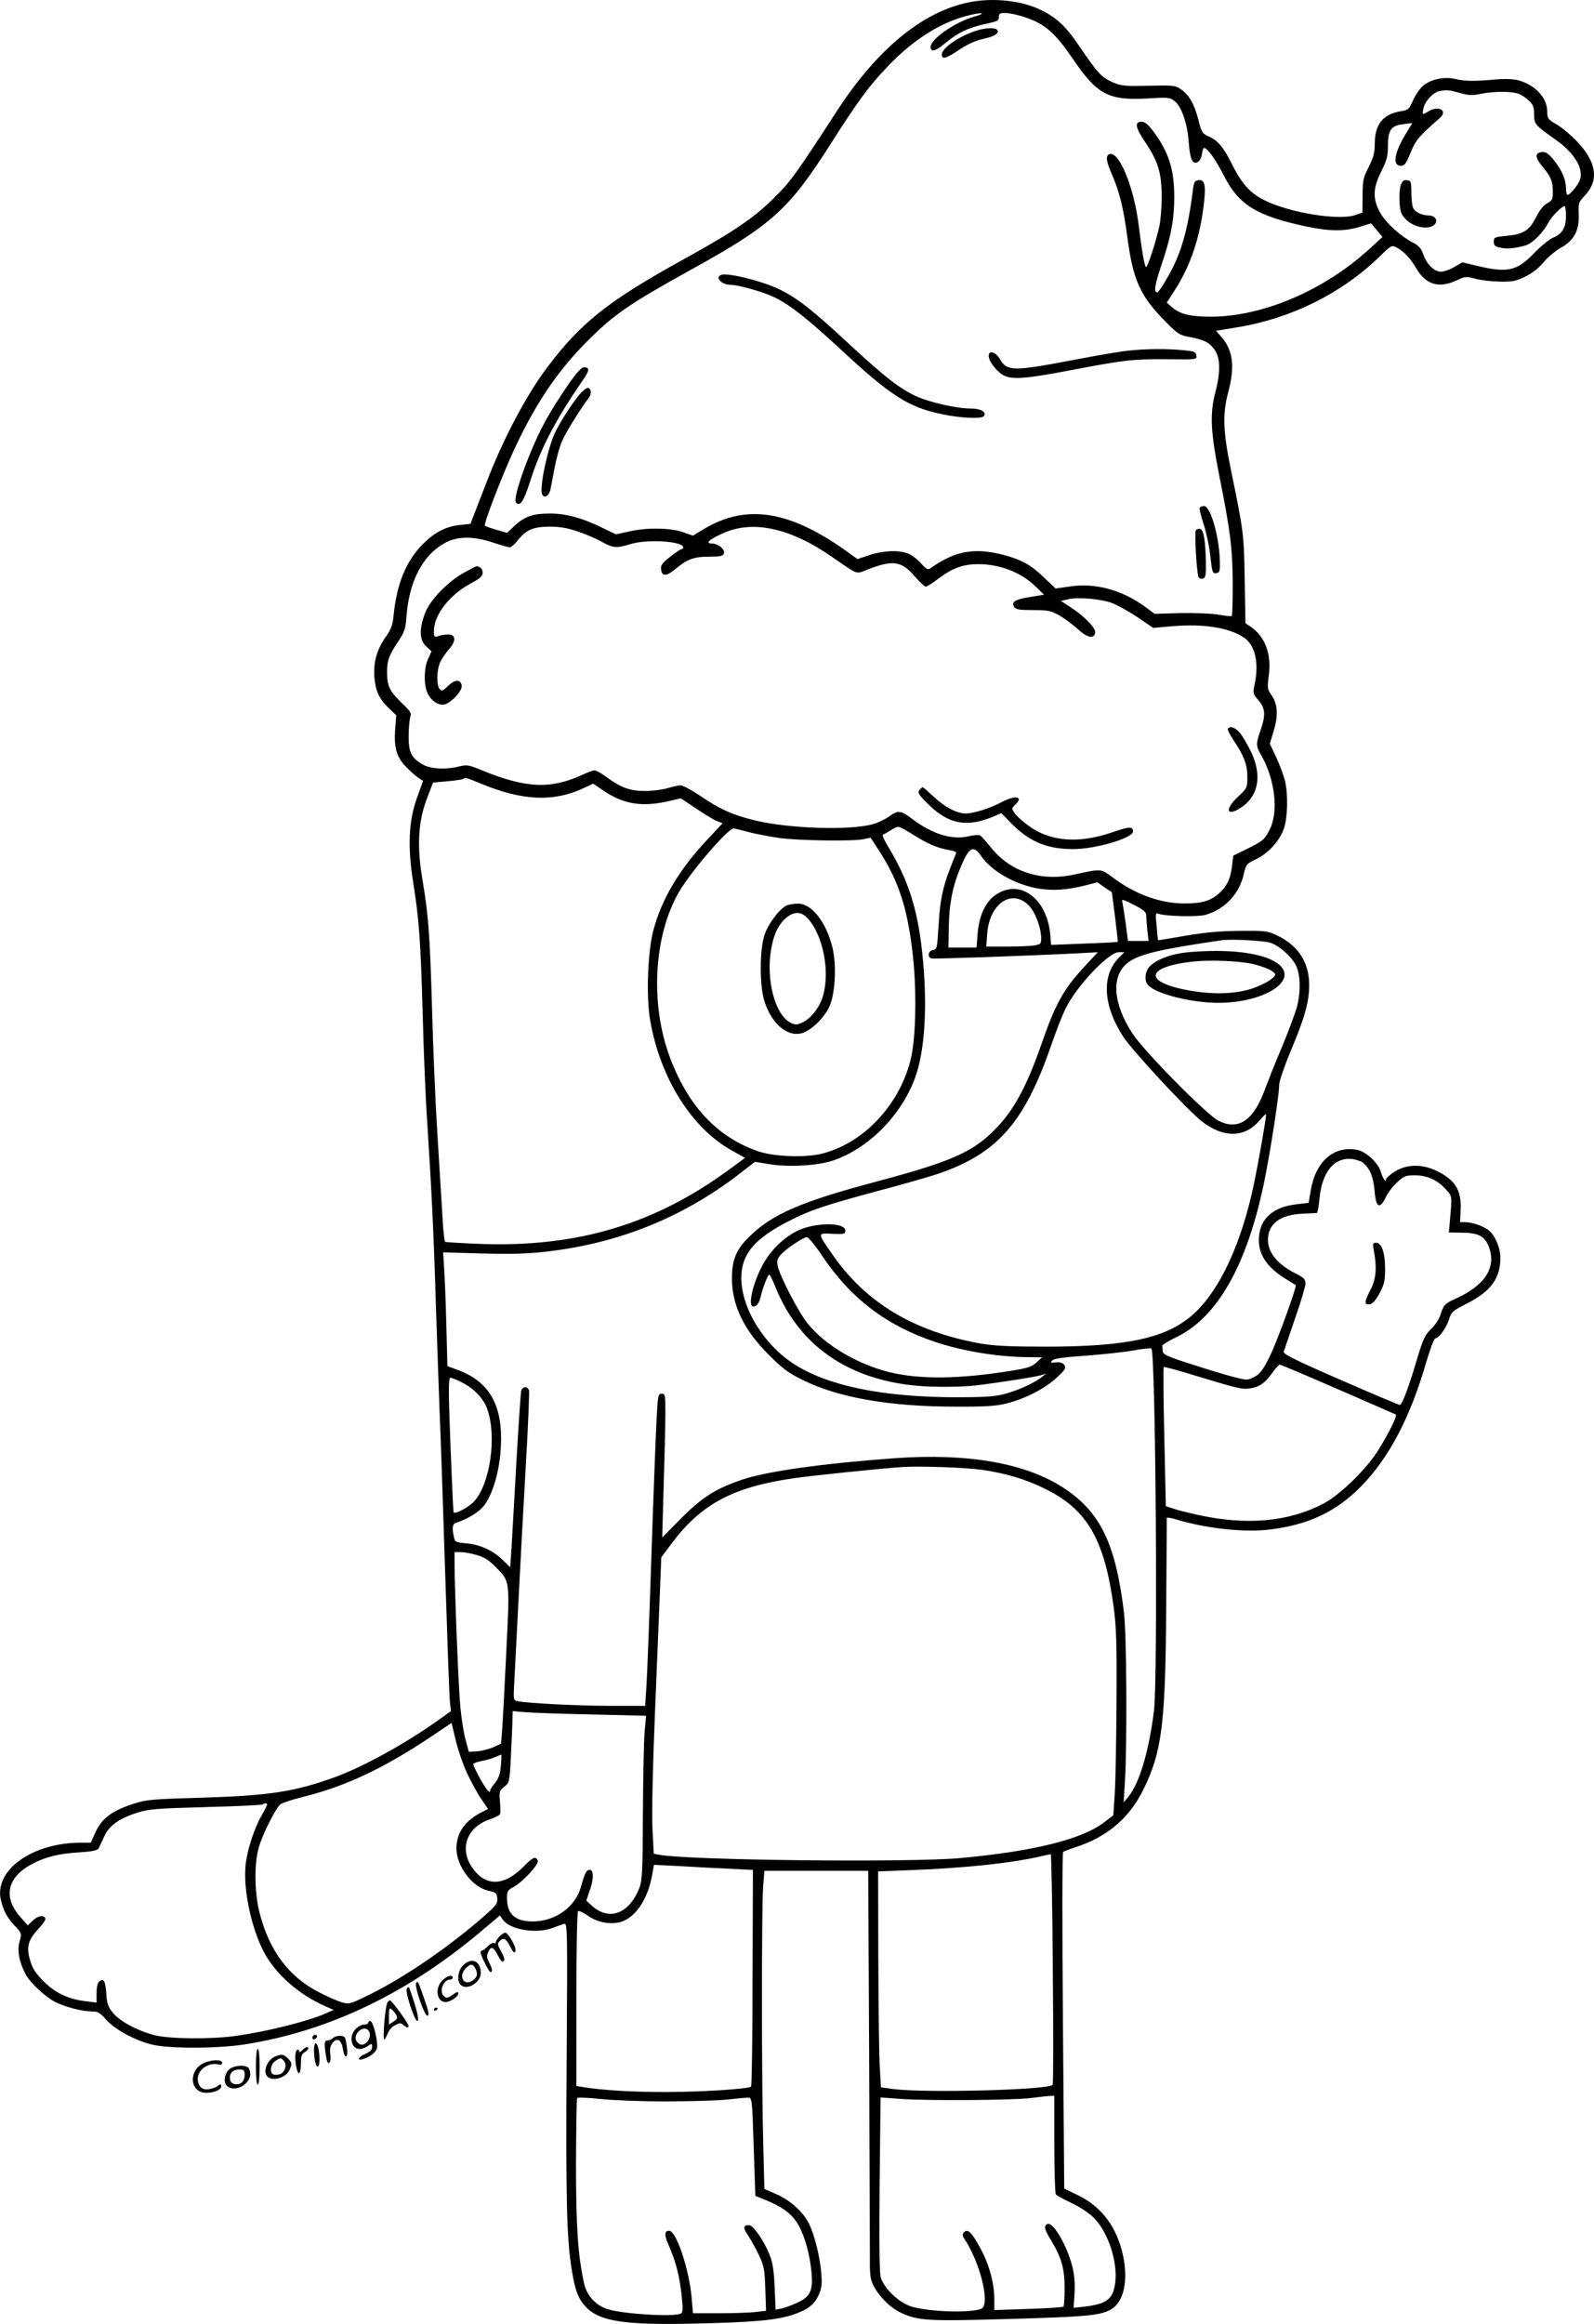 <?xml version="1.0" encoding="UTF-8"?>
<svg xmlns="http://www.w3.org/2000/svg" version="1.0" viewBox="0 0 850.491 1239.637" preserveAspectRatio="xMidYMid meet">
  <g transform="translate(-376.47,1484.932) scale(0.1,-0.1)" fill="#000000" stroke="none">
    <path d="M8925 14835 c-244 -53 -483 -252 -693 -575 -228 -351 -247 -376 -336 -465 -107 -107 -214 -180 -486 -330 -398 -220 -544 -335 -723 -572 -110 -144 -238 -385 -325 -613 -23 -58 -51 -132 -64 -165 l-23 -60 -56 -6 c-76 -8 -135 -39 -197 -101 -90 -90 -140 -211 -157 -379 -5 -53 -13 -75 -40 -114 -49 -69 -68 -134 -63 -214 6 -77 24 -118 78 -170 l39 -37 -6 -75 c-7 -99 8 -149 60 -202 23 -24 53 -50 66 -58 l23 -15 -32 -89 c-45 -123 -51 -263 -21 -450 32 -203 40 -313 51 -705 5 -201 16 -466 25 -590 22 -343 34 -583 45 -950 6 -184 15 -443 20 -575 6 -132 19 -523 30 -870 11 -346 22 -653 25 -682 l6 -51 -63 -45 c-177 -127 -403 -251 -555 -307 -216 -78 -349 -99 -713 -110 -252 -7 -293 -10 -355 -30 -124 -39 -179 -80 -215 -163 l-21 -47 -54 0 c-260 0 -465 -149 -425 -308 15 -59 31 -89 75 -137 36 -38 36 -40 24 -82 -13 -48 -3 -107 31 -172 23 -46 104 -122 158 -150 53 -27 145 -51 195 -51 34 0 45 -6 78 -44 46 -52 152 -110 245 -133 91 -22 347 -22 494 1 459 72 888 281 1292 629 l70 59 15 -22 c39 -55 179 -78 268 -44 22 8 48 18 59 21 18 6 19 -13 14 -723 -5 -741 0 -954 27 -1121 18 -112 35 -157 77 -201 75 -76 205 -96 588 -87 308 7 427 18 515 47 80 27 114 53 138 106 16 38 19 58 13 122 -7 86 -37 203 -67 262 -31 60 -100 122 -172 153 l-64 28 -6 240 c-9 310 -9 1247 -1 1365 l7 92 277 0 277 0 5 -967 c2 -533 4 -1022 4 -1088 -1 -107 2 -125 22 -163 31 -57 88 -113 143 -139 92 -43 139 -46 565 -34 418 12 494 18 552 49 71 36 98 151 69 289 -33 153 -115 263 -244 324 l-70 34 -7 894 c-4 491 -4 897 1 901 4 4 33 15 63 25 170 54 290 155 365 308 99 201 118 349 122 967 2 261 3 478 3 482 0 4 21 1 48 -7 157 -48 363 -71 498 -55 209 25 358 95 492 232 148 151 262 368 347 663 20 66 40 122 47 124 24 8 57 54 73 99 14 45 20 49 100 90 126 65 175 133 175 243 0 50 -27 115 -58 142 -26 24 -88 46 -127 47 l-30 0 3 69 c5 103 -31 159 -133 207 -75 35 -157 33 -218 -6 -26 -16 -47 -35 -47 -42 0 -21 -17 4 -29 44 -15 47 -79 105 -126 114 -124 23 -221 -62 -247 -218 l-11 -65 -60 -7 c-126 -13 -198 -74 -205 -175 -7 -91 42 -164 153 -230 22 -14 41 -25 43 -26 8 -6 -100 -304 -138 -380 -36 -73 -52 -94 -82 -110 -37 -19 -38 -19 -110 -1 -40 10 -142 41 -225 68 -126 40 -153 52 -154 68 -1 11 -2 24 -3 30 -1 5 32 26 72 45 221 105 379 383 471 825 33 160 81 470 81 523 0 19 27 97 60 177 76 179 100 265 100 355 0 120 -58 210 -170 264 -52 25 -63 26 -200 25 -106 -1 -184 -8 -290 -26 -80 -14 -146 -25 -146 -24 -1 0 -5 34 -8 75 -7 69 -6 73 11 66 32 -13 206 -18 248 -6 103 28 183 112 206 218 12 52 15 55 65 79 66 31 128 100 150 166 19 59 22 179 5 252 -7 27 -27 83 -46 124 l-35 74 21 70 c25 82 21 145 -14 192 -20 29 -21 36 -13 99 16 115 -17 207 -93 261 l-31 21 -4 230 c-4 242 -5 256 -73 585 -43 210 -46 300 -15 417 36 135 26 221 -33 291 l-32 37 111 18 c287 47 554 178 759 375 65 64 68 65 94 51 38 -20 74 -59 105 -112 50 -86 120 -107 213 -64 47 22 53 23 100 10 28 -8 86 -15 131 -16 70 -1 88 3 137 27 36 17 73 46 98 77 23 27 65 62 94 78 69 39 98 94 93 180 -2 56 0 63 29 93 82 85 68 182 -41 296 -30 31 -77 71 -105 87 -48 28 -51 32 -51 71 0 72 -65 141 -154 165 -26 7 -72 9 -126 4 -115 -10 -157 -9 -210 3 -59 14 -131 -1 -172 -36 -17 -14 -41 -49 -54 -78 -21 -48 -26 -52 -65 -58 -95 -15 -139 -70 -139 -173 0 -48 -7 -73 -32 -124 -30 -58 -33 -73 -33 -154 l-1 -90 -39 -13 c-88 -30 -347 12 -481 78 -76 37 -122 87 -170 182 -49 100 -80 137 -127 158 -38 17 -41 22 -58 90 -22 84 -48 131 -92 162 -30 22 -40 23 -175 20 -133 -3 -147 -1 -196 21 -56 26 -75 47 -176 195 -68 100 -115 145 -197 186 -107 54 -266 70 -398 41z m39 -74 c-103 -29 -234 -120 -234 -162 0 -30 27 -23 78 20 65 55 124 83 212 102 66 14 75 18 74 37 0 18 5 22 30 22 43 0 123 -23 174 -49 66 -34 115 -84 191 -196 130 -191 190 -222 396 -211 113 7 122 6 147 -14 37 -29 68 -119 75 -217 7 -94 21 -125 50 -107 10 6 19 25 21 43 2 17 7 31 11 31 18 0 62 -62 106 -148 80 -157 175 -215 445 -272 120 -25 201 -25 279 -1 l61 19 31 -37 30 -36 -68 -62 c-242 -222 -569 -362 -846 -363 -108 0 -165 13 -206 48 l-31 27 45 70 c83 130 134 282 154 465 10 95 3 123 -32 118 -19 -3 -23 -12 -29 -63 -26 -207 -64 -337 -135 -457 -24 -43 -48 -78 -53 -78 -20 0 -15 36 20 141 52 152 70 248 70 366 0 149 -29 240 -111 351 -29 38 -46 52 -64 52 -38 0 -32 -33 20 -109 68 -100 88 -165 88 -291 0 -58 -6 -127 -12 -155 -21 -94 -64 -224 -72 -220 -8 5 -22 86 -39 225 -27 212 -110 406 -160 375 -16 -10 -12 -38 14 -98 42 -94 65 -186 85 -338 31 -235 68 -317 205 -456 66 -66 75 -72 131 -82 77 -15 104 -29 132 -70 29 -43 30 -117 3 -221 -31 -117 -26 -214 19 -442 60 -298 72 -394 73 -581 0 -93 -2 -171 -5 -173 -3 -3 -34 0 -68 6 -36 7 -126 10 -204 9 l-140 -4 -51 38 c-124 90 -265 128 -400 108 l-77 -11 -61 58 c-73 70 -121 96 -223 123 -152 38 -255 19 -384 -73 -14 -9 -22 -5 -48 24 -17 20 -46 43 -65 52 -47 22 -133 20 -211 -5 l-65 -22 -38 27 c-316 232 -552 272 -784 132 l-56 -34 -54 19 c-67 23 -194 25 -288 3 l-69 -15 -83 40 c-102 49 -186 71 -269 71 -89 0 -134 -15 -185 -62 l-44 -41 -56 16 c-31 9 -59 19 -62 22 -8 7 78 233 145 382 112 248 234 434 393 594 149 151 230 206 564 391 431 238 521 320 748 678 141 221 200 302 301 407 133 139 275 229 417 267 78 21 118 18 44 -3z m2588 -407 c48 -14 68 -15 115 -5 71 14 163 14 200 0 15 -5 40 -22 56 -37 22 -21 27 -35 27 -72 0 -53 5 -58 111 -133 102 -71 154 -155 134 -216 -8 -26 -53 -81 -66 -81 -5 0 -9 16 -9 35 0 47 -23 99 -66 152 -29 35 -42 43 -63 41 -38 -4 -37 -29 5 -79 44 -53 54 -77 54 -134 0 -39 -4 -46 -30 -60 -19 -10 -40 -36 -60 -75 -36 -71 -68 -91 -160 -99 -61 -6 -65 -8 -65 -31 0 -20 7 -26 35 -32 36 -8 83 -3 137 13 35 11 93 69 119 121 16 31 71 87 87 88 4 0 7 -24 7 -54 0 -62 -21 -96 -72 -116 -18 -8 -62 -44 -98 -81 -91 -95 -142 -106 -299 -69 l-84 20 -43 -25 c-23 -14 -56 -25 -71 -25 -36 0 -77 41 -95 94 -10 30 -23 45 -56 62 -68 36 -141 103 -173 158 -41 73 -40 132 6 222 29 58 35 80 35 135 0 85 17 109 83 116 l47 6 -35 -58 c-62 -103 -72 -170 -26 -170 20 0 28 11 52 70 28 68 42 85 156 185 46 40 -9 69 -63 34 -30 -20 -33 -17 -23 22 10 37 52 81 82 87 41 8 51 7 109 -9z m-4704 -2340 c42 -14 100 -39 128 -55 59 -33 79 -35 149 -13 91 29 285 17 285 -17 0 -5 -4 -9 -9 -9 -5 0 -32 -18 -61 -41 -42 -33 -51 -45 -48 -67 4 -39 29 -38 79 4 61 51 97 64 179 64 57 0 72 3 77 17 8 21 -30 53 -64 53 -38 0 -15 22 60 55 158 72 360 28 582 -127 141 -97 125 -92 185 -68 138 54 185 48 256 -36 26 -30 52 -54 58 -54 6 0 38 20 71 45 73 55 130 75 209 75 116 0 229 -44 305 -118 l46 -45 -73 -12 c-81 -13 -103 -26 -86 -53 9 -14 27 -17 100 -17 79 0 95 -3 140 -28 27 -16 72 -48 99 -73 50 -47 87 -55 93 -20 5 24 -56 87 -128 134 l-55 36 40 9 c53 12 169 2 229 -19 27 -9 88 -43 137 -75 l87 -59 102 9 c170 14 305 -8 384 -62 58 -41 79 -135 55 -247 -10 -49 -10 -51 20 -86 37 -42 40 -79 11 -161 -25 -73 -25 -82 5 -134 72 -126 92 -297 46 -391 -28 -57 -35 -63 -125 -108 l-71 -35 -7 -57 c-8 -66 -25 -102 -65 -140 -45 -43 -93 -58 -187 -58 -131 0 -265 49 -386 140 -61 46 -59 46 -200 15 -181 -40 -345 13 -451 147 -23 29 -47 56 -55 61 -7 4 -34 2 -59 -4 -88 -22 -194 10 -302 91 -61 47 -77 49 -123 15 -19 -14 -57 -33 -85 -41 -119 -36 -459 -25 -640 21 -115 29 -180 58 -284 129 -46 31 -93 56 -105 56 -12 0 -43 -7 -70 -15 -27 -8 -81 -15 -120 -15 -80 0 -129 18 -206 75 -26 19 -54 35 -63 35 -8 0 -39 -11 -68 -25 -169 -77 -302 -70 -537 27 -66 27 -77 29 -117 19 -71 -18 -152 -14 -194 10 -61 35 -76 64 -76 149 0 41 4 87 8 102 8 24 3 32 -47 80 -64 62 -76 89 -76 163 0 62 10 89 61 165 32 49 38 65 43 136 14 181 85 319 199 384 69 40 155 41 263 5 41 -14 81 -25 88 -25 8 0 28 17 45 39 43 54 82 71 169 71 53 0 95 -7 150 -26z m-517 -1345 c221 -91 384 -99 545 -25 l54 25 57 -39 c107 -71 203 -86 342 -55 l68 16 81 -54 c44 -30 94 -60 111 -67 l31 -12 -81 -87 c-152 -161 -247 -323 -290 -491 -29 -118 -37 -351 -15 -475 53 -306 222 -575 436 -693 l70 -39 -68 -50 c-405 -302 -821 -428 -1346 -409 -98 4 -182 9 -186 11 -4 3 -11 60 -14 127 -4 68 -16 265 -27 438 -11 173 -24 477 -29 675 -11 386 -19 502 -51 690 -30 176 -24 309 22 430 l34 90 79 7 c43 4 81 10 84 13 9 8 16 6 93 -26z m2306 -272 c77 -49 128 -71 191 -82 27 -4 42 -11 38 -18 -69 -165 -85 -231 -94 -392 -7 -114 -8 -120 -29 -123 -25 -4 -32 -36 -10 -45 11 -4 498 13 780 27 l109 6 -62 -67 c-118 -126 -161 -201 -235 -413 -84 -243 -154 -370 -262 -476 -116 -114 -233 -164 -631 -270 -391 -104 -548 -172 -667 -289 -72 -70 -95 -124 -95 -225 0 -142 63 -274 195 -406 76 -76 105 -98 185 -137 188 -93 463 -141 810 -141 164 -1 219 3 275 17 99 25 201 77 265 135 47 43 53 53 44 69 -8 13 -21 17 -45 15 -30 -3 -32 -2 -19 11 11 10 64 17 181 25 91 7 204 19 253 28 48 9 90 13 94 10 23 -23 35 -1754 14 -1931 -27 -218 -78 -389 -137 -460 l-25 -30 7 115 c12 203 9 776 -5 895 -44 368 -125 537 -320 666 -202 133 -510 188 -902 160 -386 -28 -685 -70 -817 -115 -140 -48 -210 -92 -322 -204 l-103 -104 8 284 c5 156 9 328 9 383 0 93 -1 100 -20 100 -19 0 -20 -9 -27 -135 -4 -74 -17 -407 -28 -740 -11 -333 -23 -647 -27 -697 l-6 -93 -190 0 c-172 0 -439 14 -492 25 -19 4 -21 11 -18 67 2 35 12 236 23 448 11 212 29 552 41 757 12 204 19 378 16 387 -9 24 -36 19 -42 -6 -2 -13 -14 -183 -25 -378 -11 -195 -23 -401 -26 -458 l-7 -103 -41 40 c-51 50 -121 82 -196 88 -55 5 -58 7 -64 36 -10 49 -7 67 12 73 66 22 127 60 153 97 45 62 80 185 86 307 12 221 -59 348 -228 411 l-57 21 -6 226 c-3 125 -9 262 -12 304 l-5 77 208 -6 c162 -4 240 -2 352 11 381 45 720 182 1020 413 l84 65 73 -12 c102 -18 262 -9 344 19 188 64 360 237 435 435 56 149 70 397 40 677 -26 236 -75 386 -182 563 -20 33 -33 61 -27 63 5 2 23 12 39 22 17 11 35 20 42 20 7 1 43 -19 80 -42z m-875 13 c40 -10 114 -24 163 -31 105 -14 393 -18 447 -6 l38 8 46 -71 c106 -164 153 -313 180 -564 21 -201 15 -448 -15 -559 -64 -242 -257 -441 -477 -493 -91 -21 -255 -14 -337 15 -220 77 -376 247 -472 511 -102 283 -81 638 51 869 63 109 262 341 293 341 6 0 43 -9 83 -20z m1237 -126 c57 -83 185 -155 310 -175 79 -12 148 -7 249 18 l62 16 38 -27 39 -26 17 -131 c9 -72 16 -133 14 -134 -2 -1 -82 -6 -179 -9 l-176 -7 -5 58 c-15 162 -124 268 -239 234 -86 -26 -137 -105 -148 -231 l-6 -75 -75 0 -75 0 2 110 c2 120 19 210 58 306 48 119 72 135 114 73z m258 -268 c33 -36 63 -117 63 -172 0 -29 -3 -32 -37 -38 -21 -3 -87 -6 -147 -6 l-109 0 5 69 c12 163 135 244 225 147z m563 4 c41 -21 60 -36 60 -49 0 -10 3 -46 6 -80 l7 -61 -55 0 -55 0 -12 93 c-7 50 -15 100 -17 110 -7 23 -3 22 66 -13z m721 -199 c49 -15 118 -77 140 -125 23 -51 24 -137 4 -217 -9 -32 -45 -130 -81 -216 -37 -87 -74 -181 -84 -208 -63 -181 -144 -239 -254 -184 -61 30 -395 368 -458 464 -106 161 -116 309 -26 379 61 46 172 72 503 120 49 7 217 -2 256 -13z m-809 -83 c-91 -95 -81 -255 26 -419 48 -74 336 -384 415 -448 118 -94 235 -93 315 5 18 21 32 34 32 29 0 -24 -42 -264 -66 -376 -66 -314 -181 -561 -319 -687 -141 -129 -350 -176 -790 -176 -191 0 -273 4 -345 16 -360 64 -618 219 -797 480 -78 113 -78 110 3 106 63 -3 69 -1 69 17 0 44 -154 45 -249 2 -66 -30 -134 -91 -176 -158 -60 -92 -101 -249 -66 -249 18 0 32 19 40 55 10 45 38 115 45 115 4 0 17 -27 31 -61 132 -333 419 -520 825 -536 83 -3 182 -1 245 6 119 14 325 46 355 56 l20 7 -20 -17 c-37 -31 -134 -75 -202 -92 -54 -14 -110 -17 -268 -17 -384 2 -668 60 -849 174 -165 104 -286 301 -286 463 0 125 69 208 250 301 116 60 192 85 473 161 133 35 280 77 327 93 314 107 459 271 600 676 28 82 65 176 81 207 61 122 229 299 283 299 l30 0 -32 -32z m1309 -1094 c35 -32 52 -76 58 -149 7 -88 28 -99 60 -31 12 25 40 61 62 80 34 32 45 36 92 36 66 0 123 -26 166 -75 36 -41 34 -25 19 -200 l-3 -30 72 -1 c84 -1 117 -18 139 -69 46 -111 -13 -209 -170 -281 -63 -28 -69 -35 -86 -89 -7 -22 -29 -56 -50 -75 -31 -30 -42 -52 -73 -155 -45 -154 -82 -250 -93 -250 -5 0 -148 60 -317 134 -244 106 -307 138 -303 150 3 9 30 88 60 176 31 88 56 172 56 187 0 23 -8 32 -50 53 -98 49 -150 112 -150 180 0 86 64 135 184 140 39 2 74 4 77 4 4 1 10 35 14 77 13 141 78 221 173 211 24 -3 52 -13 63 -23z m-2892 -490 c153 -230 345 -376 606 -463 150 -50 337 -80 495 -81 l75 -1 -31 -28 c-25 -23 -48 -30 -135 -44 -274 -44 -487 -47 -649 -7 -169 41 -344 145 -435 258 -50 62 -151 256 -161 310 -5 26 -2 38 17 59 32 34 120 93 139 93 8 -1 44 -43 79 -96z m2754 -715 c166 -72 305 -133 309 -135 10 -6 -42 -109 -99 -199 -65 -100 -202 -232 -288 -277 -187 -97 -409 -117 -671 -59 -49 11 -107 25 -129 33 l-40 13 -8 368 c-5 203 -6 371 -3 374 2 3 71 -16 153 -41 238 -72 263 -79 305 -73 51 7 82 28 121 83 17 24 35 44 40 44 5 0 145 -59 310 -131z m-4673 36 c65 -33 115 -86 135 -143 51 -146 15 -397 -70 -491 -29 -31 -100 -70 -110 -59 -2 1 -9 164 -17 361 -11 290 -11 357 0 357 7 0 35 -11 62 -25z m2774 -466 c129 -19 230 -49 334 -100 227 -110 320 -270 369 -634 14 -106 17 -197 15 -495 -1 -201 -5 -421 -9 -490 l-8 -124 -50 -38 c-118 -90 -375 -154 -765 -190 -274 -25 -1456 -12 -1611 18 l-26 5 -7 132 c-4 82 1 315 13 612 11 264 23 560 27 659 l7 178 59 79 c155 206 326 297 648 343 109 16 466 52 580 60 98 6 343 -3 424 -15z m-2694 -455 c39 -11 65 -28 100 -64 77 -79 75 -65 56 -453 -9 -188 -19 -375 -22 -415 l-6 -74 -44 -20 c-25 -10 -64 -20 -87 -21 l-41 -2 -17 63 c-10 34 -22 113 -28 175 -10 100 -31 632 -31 772 l0 55 33 0 c18 0 57 -7 87 -16z m614 -850 l288 -7 -8 -86 c-4 -47 -8 -243 -9 -436 -1 -302 -4 -356 -18 -394 -55 -142 -164 -182 -258 -94 l-26 24 19 56 c21 61 21 108 -1 108 -18 0 -26 -17 -46 -89 -30 -109 -137 -186 -258 -186 -94 0 -137 39 -137 123 0 38 3 44 35 61 50 27 136 121 129 140 -10 26 -27 19 -74 -30 -106 -108 -206 -110 -277 -5 -69 102 -26 215 96 256 27 9 52 22 54 28 2 7 2 37 -1 68 -4 52 -3 57 24 78 27 22 28 23 35 169 4 81 8 167 8 191 l1 43 68 -6 c37 -3 197 -9 356 -12z m-665 -318 c21 -44 54 -105 74 -134 l36 -52 -32 -16 c-92 -47 -136 -110 -137 -194 0 -97 87 -210 174 -227 36 -8 41 -12 44 -39 3 -27 -5 -38 -65 -91 -186 -164 -423 -327 -610 -420 -112 -55 -114 -56 -156 -44 -23 7 -78 31 -122 54 -159 82 -264 221 -315 422 -27 103 -30 255 -6 344 17 67 89 211 116 235 8 8 64 26 124 41 229 57 434 154 701 334 l89 60 23 -96 c13 -52 40 -132 62 -177z m178 44 c-4 -45 -12 -68 -31 -91 -14 -17 -26 -35 -26 -40 0 -21 -21 4 -55 65 -19 35 -35 68 -35 74 0 5 19 13 42 17 22 4 55 13 72 21 17 7 33 13 35 14 2 0 1 -27 -2 -60z m-1247 -206 c0 -4 -13 -30 -29 -58 -40 -69 -78 -187 -86 -266 -14 -139 37 -363 110 -485 66 -109 179 -206 310 -265 l50 -22 -43 -19 c-99 -43 -310 -96 -482 -120 -129 -18 -352 -16 -430 4 -92 24 -188 75 -223 120 -25 30 -32 49 -35 100 -5 70 -14 86 -37 67 -10 -8 -15 -30 -15 -63 l0 -50 -55 7 c-95 11 -164 43 -227 106 -45 45 -60 69 -73 114 -21 70 -10 108 46 168 22 23 38 47 36 53 -7 21 -40 16 -67 -10 l-27 -26 -40 45 c-94 107 -70 213 64 283 72 38 142 55 257 62 64 4 91 10 97 21 4 8 18 37 30 64 26 57 80 96 179 127 57 18 103 22 363 29 164 4 301 11 304 14 8 8 23 8 23 0z m4192 -876 c3 -337 3 -616 -1 -620 -24 -27 -681 -44 -851 -22 l-65 9 -6 105 c-4 58 -7 317 -8 576 l-1 471 183 7 c285 11 538 38 692 75 22 5 43 9 46 10 3 1 9 -275 11 -611z m-1724 533 l124 -6 -2 -575 c0 -316 -4 -578 -8 -581 -14 -13 -267 -29 -460 -29 -180 0 -336 10 -434 26 l-38 6 0 463 c0 279 4 466 9 470 6 3 30 -9 55 -26 51 -36 123 -48 178 -30 75 25 138 120 161 242 l11 61 140 -7 c78 -5 196 -11 264 -14z m-348 -1241 c124 0 270 4 325 9 55 6 110 11 121 11 21 0 22 -4 30 -262 l9 -262 62 -25 c78 -33 122 -64 155 -110 36 -51 68 -148 80 -250 14 -117 0 -152 -74 -185 -29 -14 -67 -27 -84 -31 l-31 -6 -5 118 c-4 88 -10 132 -26 172 -31 78 -88 161 -112 161 -31 0 -32 -15 -3 -56 14 -22 40 -68 57 -104 27 -58 31 -77 34 -181 l4 -116 -53 -6 c-30 -4 -118 -7 -195 -7 l-142 0 -7 83 c-13 151 -82 357 -120 357 -26 0 -27 -23 -1 -81 37 -85 55 -155 67 -258 8 -76 8 -96 -3 -102 -30 -20 -302 -4 -389 22 -65 20 -114 73 -128 139 -33 151 -43 298 -43 637 1 189 3 346 6 351 2 4 58 2 123 -5 65 -7 219 -13 343 -13z m2080 -227 c0 -142 4 -263 8 -269 4 -5 41 -26 84 -46 43 -20 94 -54 118 -78 77 -77 129 -234 115 -347 -11 -88 -45 -114 -166 -128 l-56 -6 5 78 c3 53 -1 99 -12 143 -30 117 -106 244 -135 225 -18 -10 -13 -30 24 -90 54 -90 70 -148 70 -252 0 -50 -3 -94 -6 -98 -4 -3 -88 -9 -188 -12 l-181 -6 0 54 c0 88 -26 185 -72 271 -47 88 -69 111 -90 90 -10 -10 -9 -18 5 -40 68 -103 120 -279 103 -346 -5 -21 -14 -26 -62 -32 -98 -12 -272 1 -336 25 -65 25 -137 96 -154 152 -7 22 -9 197 -6 497 l5 463 111 -8 c142 -10 600 -7 691 5 39 5 82 10 98 11 l27 1 0 -257z M8975 14686 c-92 -29 -185 -93 -185 -127 0 -29 21 -23 93 25 43 29 87 49 124 57 62 13 90 30 79 48 -9 14 -61 13 -111 -3z M7613 13383 c-36 -13 2 -53 50 -53 40 0 173 -37 232 -66 82 -38 176 -113 358 -281 264 -245 360 -307 538 -343 103 -22 214 -26 224 -10 14 22 -17 40 -69 40 -78 0 -226 34 -298 68 -88 42 -168 105 -359 282 -193 179 -269 238 -364 285 -89 44 -276 91 -312 78z M9787 12979 c-43 -4 -171 -26 -285 -48 -336 -64 -364 -63 -403 4 -23 38 -59 48 -59 16 0 -29 42 -84 80 -104 46 -24 119 -18 355 27 289 55 330 60 508 59 168 -2 168 -2 165 20 -3 19 -11 23 -68 28 -88 9 -199 8 -293 -2z M6797 12798 c-36 -51 -88 -133 -116 -183 -82 -144 -185 -425 -163 -447 22 -22 40 4 76 116 55 173 136 328 279 535 38 55 40 71 7 71 -13 0 -41 -31 -83 -92z M6864 12753 c-38 -41 -111 -154 -139 -214 -40 -88 -82 -289 -68 -325 10 -27 38 -10 45 26 4 19 14 73 23 120 9 47 26 108 38 135 18 43 89 159 143 232 17 23 13 53 -6 53 -6 0 -22 -12 -36 -27z M10166 12141 c-3 -5 6 -42 19 -82 14 -41 31 -118 37 -172 10 -91 12 -98 32 -95 19 3 21 9 19 73 -5 129 -50 285 -84 285 -10 0 -20 -4 -23 -9z M10145 12020 c-8 -13 5 -234 15 -250 5 -7 15 -10 24 -7 13 5 16 21 15 79 -2 121 -12 182 -31 186 -9 2 -19 -2 -23 -8z M11239 13863 c-6 -15 -9 -56 -7 -90 3 -53 9 -68 33 -93 46 -48 135 -60 159 -22 12 20 -6 42 -35 42 -39 0 -77 19 -86 44 -4 12 -8 48 -8 81 0 54 -2 60 -22 63 -17 3 -26 -4 -34 -25z M6245 11797 c-88 -47 -187 -148 -213 -220 -32 -84 -29 -142 6 -175 l29 -27 -18 -40 c-22 -48 -24 -133 -5 -179 16 -39 51 -66 84 -66 34 0 105 72 100 102 -5 35 -36 34 -72 -1 -29 -28 -34 -30 -46 -17 -18 23 -15 107 5 147 10 19 31 49 47 67 38 44 35 77 -7 77 -16 -1 -40 -4 -52 -9 -21 -7 -23 -4 -23 28 0 86 84 193 198 254 49 26 62 38 62 57 0 12 -7 26 -16 29 -19 7 -9 11 -79 -27z M10316 10962 c-3 -5 11 -32 30 -61 56 -83 74 -130 74 -195 0 -59 -1 -61 -50 -107 -78 -73 -57 -111 27 -50 83 60 100 167 45 285 -17 36 -43 82 -58 101 -25 33 -56 45 -68 27z M8670 10635 c-11 -14 -4 -25 51 -79 108 -105 205 -122 350 -60 l36 16 59 -60 c95 -94 187 -132 325 -132 119 0 319 59 319 94 0 28 -20 27 -112 -5 -179 -61 -331 -49 -446 36 -32 23 -65 53 -74 67 -16 24 -16 27 2 43 49 45 5 55 -68 17 -66 -35 -152 -62 -196 -62 -47 1 -111 34 -170 90 -29 27 -55 50 -58 50 -3 0 -11 -7 -18 -15z M7964 10020 c-38 -15 -100 -97 -120 -157 -27 -82 -27 -274 0 -357 38 -115 116 -184 191 -170 50 9 127 81 156 146 31 72 38 225 14 318 -34 134 -112 231 -183 229 -20 0 -46 -4 -58 -9z m108 -67 c84 -89 123 -286 83 -419 -18 -60 -67 -122 -112 -140 -29 -13 -37 -12 -62 1 -81 42 -130 228 -102 390 14 82 39 133 81 169 41 34 79 34 112 -1z M10105 9770 c-88 -8 -170 -38 -206 -76 -25 -26 -30 -74 -10 -98 39 -47 230 -96 376 -96 243 0 428 117 324 204 -72 61 -258 86 -484 66z m345 -63 c65 -16 112 -37 118 -54 6 -20 -85 -71 -159 -87 -86 -20 -182 -20 -295 -1 -250 44 -242 126 14 155 93 10 247 4 322 -13z M11095 8178 c17 -89 12 -151 -17 -207 -34 -65 -36 -83 -5 -79 15 2 31 20 52 58 25 47 30 66 30 130 0 87 -18 140 -48 140 -18 0 -19 -4 -12 -42z M6430 4520 c-11 -11 -20 -25 -20 -31 0 -5 -4 -8 -10 -4 -5 3 -20 -5 -32 -17 -13 -13 -26 -23 -30 -23 -5 0 -8 -4 -9 -10 0 -16 44 -105 53 -105 12 0 10 18 -8 52 -12 24 -13 36 -5 54 15 34 28 30 52 -17 14 -28 24 -38 31 -31 7 7 3 23 -13 51 -21 38 -22 43 -7 57 20 20 33 13 57 -34 15 -29 21 -33 26 -20 7 17 -38 98 -55 98 -6 0 -19 -9 -30 -20z M6235 4365 c-27 -26 -34 -82 -13 -103 33 -33 108 11 108 63 0 65 -50 86 -95 40z m65 -14 c16 -31 12 -49 -15 -67 -47 -31 -76 25 -35 66 25 25 37 25 50 1z M6125 4285 c-42 -41 -30 -115 17 -115 26 0 68 29 68 46 0 11 -8 9 -30 -7 -24 -18 -32 -20 -45 -9 -30 25 -6 90 33 90 7 0 12 5 12 10 0 18 -31 10 -55 -15z M5985 4271 c-10 -18 46 -180 61 -174 10 3 5 26 -18 91 -34 98 -34 97 -43 83z M5935 4240 c-10 -16 46 -183 58 -171 6 6 1 38 -17 95 -15 47 -28 86 -31 86 -2 0 -7 -4 -10 -10z M5832 4168 c-11 -14 -27 -198 -17 -198 3 0 11 14 17 30 6 17 23 37 40 46 27 14 31 14 48 -1 12 -11 20 -13 25 -5 5 8 -90 140 -101 140 -1 0 -6 -6 -12 -12z m48 -69 c7 -13 4 -21 -15 -33 l-25 -16 0 46 c0 41 2 45 16 34 8 -8 19 -21 24 -31z M6080 4129 c0 -5 5 -7 10 -4 6 3 10 8 10 11 0 2 -4 4 -10 4 -5 0 -10 -5 -10 -11z M5730 4061 c0 -6 -8 -11 -19 -11 -34 0 -71 -39 -71 -74 0 -54 41 -73 88 -40 21 14 22 14 22 -6 0 -15 -11 -25 -35 -36 -39 -16 -49 -40 -12 -28 37 12 67 35 73 58 7 29 -18 138 -34 144 -6 2 -12 -1 -12 -7z m8 -62 c4 -34 -32 -68 -56 -53 -24 16 -27 42 -6 65 25 27 58 21 62 -12z M5435 3989 c-10 -15 3 -25 16 -12 7 7 7 13 1 17 -6 3 -14 1 -17 -5z M5542 3978 c-7 -7 -20 -13 -30 -13 -18 0 -19 -18 -6 -93 7 -47 28 -29 21 19 -4 28 0 45 12 61 25 30 47 17 55 -31 9 -59 30 -54 22 5 -3 25 -8 50 -12 55 -8 13 -48 11 -62 -3z M5440 3916 c0 -49 11 -96 21 -90 17 10 6 124 -12 124 -5 0 -9 -15 -9 -34z M5377 3913 c-11 -12 -17 -13 -17 -5 0 7 -4 10 -10 7 -11 -7 -13 -48 -4 -94 10 -48 24 -37 24 19 0 39 4 53 20 62 20 13 27 28 12 28 -4 0 -15 -8 -25 -17z M5130 3825 c0 -57 4 -95 10 -95 6 0 10 38 10 95 0 57 -4 95 -10 95 -6 0 -10 -38 -10 -95z M5234 3880 c-44 -18 -69 -81 -42 -108 27 -27 98 -6 117 35 15 33 14 40 -9 63 -22 22 -33 23 -66 10z m46 -25 c18 -22 4 -64 -25 -71 -13 -3 -29 -3 -34 1 -19 11 -12 53 11 69 28 20 32 20 48 1z M4853 3845 c-69 -30 -81 -124 -20 -153 32 -15 101 -1 111 23 6 17 -5 20 -19 6 -6 -5 -24 -12 -41 -15 -39 -9 -64 13 -64 55 0 49 59 89 110 76 13 -3 20 0 20 9 0 18 -54 18 -97 -1z M4993 3815 c-26 -18 -37 -59 -23 -85 16 -30 74 -27 105 5 25 24 31 49 19 79 -8 21 -72 21 -101 1z m77 -34 c0 -34 -20 -54 -52 -49 -15 2 -24 11 -26 26 -5 32 15 52 49 52 25 0 29 -4 29 -29z"></path>
  </g>
</svg>
